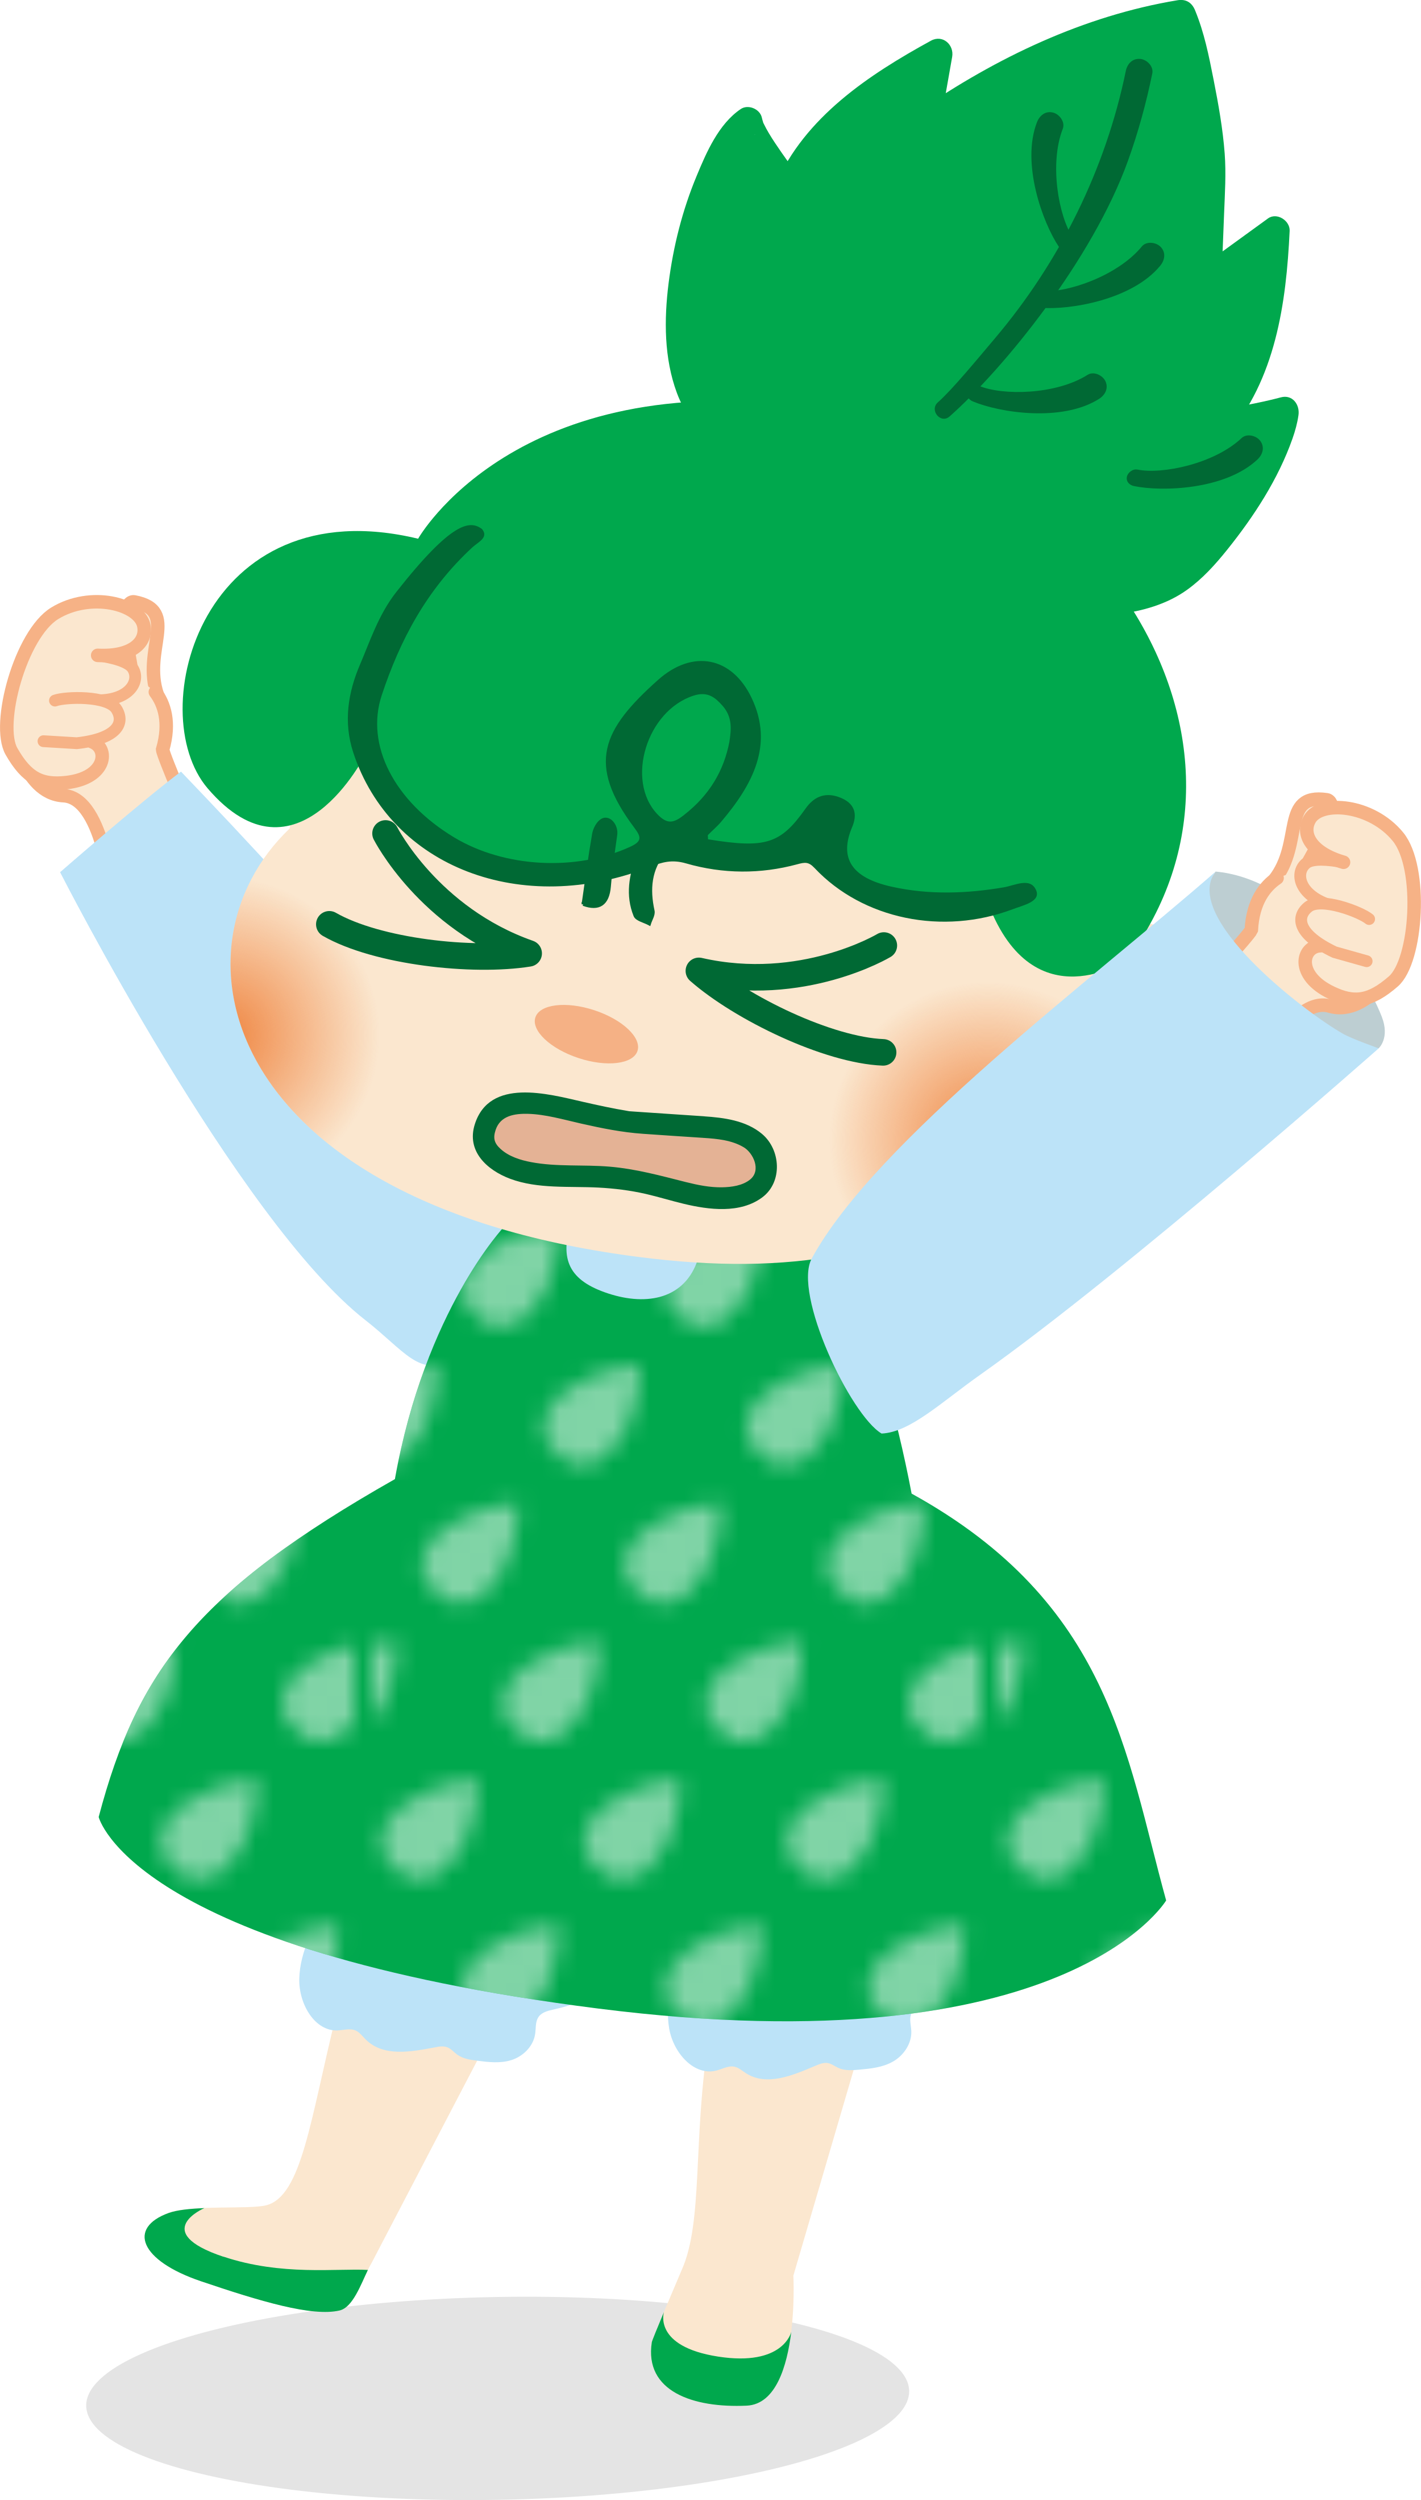 <?xml version="1.0" encoding="UTF-8"?><svg id="_レイヤー_2" xmlns="http://www.w3.org/2000/svg" xmlns:xlink="http://www.w3.org/1999/xlink" viewBox="0 0 274.78 483.19"><defs><style>.cls-1,.cls-2{fill:none;}.cls-3{fill:#f5b185;}.cls-4{stroke-width:.61px;}.cls-4,.cls-2{stroke:#006934;}.cls-4,.cls-5,.cls-6{stroke-miterlimit:10;}.cls-4,.cls-7{fill:#006934;}.cls-8{fill:url(#_名称未設定グラデーション_16-2);}.cls-9{fill:#e4e4e4;}.cls-10{fill:#bce3f8;}.cls-2{stroke-linejoin:round;stroke-width:5.13px;}.cls-2,.cls-5,.cls-6{stroke-linecap:round;}.cls-11{fill:#00a84d;}.cls-12,.cls-5,.cls-6{fill:#fbe7cf;}.cls-13{clip-path:url(#clippath-3);}.cls-14{fill:#fff;}.cls-5{stroke-width:2.61px;}.cls-5,.cls-6{stroke:#f6b286;}.cls-15{fill:url(#_新規パターンスウォッチ_4);}.cls-16{opacity:.5;}.cls-17{fill:#bdced2;}.cls-18{fill:#e4b295;}.cls-6{stroke-width:2.28px;}.cls-19{fill:url(#_名称未設定グラデーション_16);}</style><pattern id="_新規パターンスウォッチ_4" x="0" y="0" width="34.02" height="38.57" patternTransform="translate(23323.01 17100.17) scale(3.46)" patternUnits="userSpaceOnUse" viewBox="0 0 34.02 38.57"><rect class="cls-1" x="0" y="0" width="34.02" height="38.57"/><polygon class="cls-14" points="24.18 37.26 23.61 36.7 23.22 35.99 23.27 35.2 23.58 34.46 24.13 33.87 24.76 33.38 25.48 33.01 26.2 32.66 26.97 32.41 27.76 32.26 28.56 32.1 28.56 32.93 28.44 33.76 28.24 34.56 27.98 35.36 27.59 36.1 27.07 36.76 26.49 37.37 25.72 37.67 24.89 37.7 24.18 37.26"/><polygon class="cls-14" points="12.85 37.26 12.27 36.7 11.88 35.99 11.93 35.2 12.24 34.46 12.79 33.87 13.43 33.38 14.14 33.01 14.86 32.66 15.63 32.41 16.42 32.26 17.22 32.1 17.22 32.93 17.11 33.76 16.9 34.56 16.64 35.36 16.25 36.1 15.73 36.76 15.15 37.37 14.38 37.67 13.55 37.7 12.85 37.26"/><polygon class="cls-14" points="1.51 37.26 .93 36.7 .54 35.99 .6 35.2 .9 34.46 1.45 33.87 2.09 33.38 2.8 33.01 3.53 32.66 4.29 32.41 5.09 32.26 5.88 32.1 5.88 32.93 5.77 33.76 5.56 34.56 5.3 35.36 4.91 36.1 4.39 36.76 3.81 37.37 3.04 37.67 2.21 37.7 1.51 37.26"/><polygon class="cls-14" points="30.99 29.54 30.41 28.99 30.02 28.28 30.08 27.48 30.38 26.74 30.93 26.15 31.57 25.66 32.28 25.29 33.01 24.94 33.77 24.7 34.57 24.55 35.36 24.39 35.36 25.22 35.25 26.04 35.04 26.85 34.78 27.65 34.39 28.39 33.87 29.05 33.29 29.65 32.52 29.96 31.7 29.99 30.99 29.54"/><polygon class="cls-14" points="19.65 29.54 19.07 28.99 18.69 28.28 18.74 27.48 19.04 26.74 19.59 26.15 20.23 25.66 20.94 25.29 21.67 24.94 22.43 24.7 23.23 24.55 24.02 24.39 24.02 25.22 23.91 26.04 23.7 26.85 23.44 27.65 23.05 28.39 22.53 29.05 21.96 29.65 21.18 29.96 20.36 29.99 19.65 29.54"/><polygon class="cls-14" points="8.31 29.54 7.73 28.99 7.35 28.28 7.4 27.48 7.7 26.74 8.25 26.15 8.89 25.66 9.6 25.29 10.33 24.94 11.1 24.7 11.89 24.55 12.68 24.39 12.68 25.22 12.57 26.04 12.36 26.85 12.1 27.65 11.71 28.39 11.19 29.05 10.62 29.65 9.85 29.96 9.02 29.99 8.31 29.54"/><polygon class="cls-14" points="-3.03 29.54 -3.6 28.99 -3.99 28.28 -3.94 27.48 -3.63 26.74 -3.08 26.15 -2.45 25.66 -1.74 25.29 -1.01 24.94 -.24 24.7 .55 24.55 1.35 24.39 1.35 25.22 1.23 26.04 1.03 26.85 .77 27.65 .38 28.39 -.14 29.05 -.72 29.65 -1.49 29.96 -2.32 29.99 -3.03 29.54"/><polygon class="cls-14" points="26.45 21.83 25.88 21.27 25.49 20.57 25.54 19.77 25.85 19.03 26.4 18.44 27.03 17.95 27.74 17.58 28.47 17.23 29.24 16.98 30.03 16.83 30.83 16.67 30.83 17.5 30.71 18.33 30.51 19.13 30.25 19.93 29.86 20.67 29.34 21.33 28.76 21.94 27.99 22.24 27.16 22.27 26.45 21.83"/><polygon class="cls-14" points="15.11 21.83 14.54 21.27 14.15 20.57 14.2 19.77 14.51 19.03 15.06 18.44 15.69 17.95 16.41 17.58 17.13 17.23 17.9 16.98 18.69 16.83 19.49 16.67 19.49 17.5 19.37 18.33 19.17 19.13 18.91 19.93 18.52 20.67 18 21.33 17.42 21.94 16.65 22.24 15.82 22.27 15.11 21.83"/><polygon class="cls-14" points="3.77 21.83 3.2 21.27 2.81 20.57 2.86 19.77 3.17 19.03 3.72 18.44 4.35 17.95 5.07 17.58 5.79 17.23 6.56 16.98 7.35 16.83 8.15 16.67 8.15 17.5 8.03 18.33 7.83 19.13 7.57 19.93 7.18 20.67 6.66 21.33 6.08 21.94 5.31 22.24 4.48 22.27 3.77 21.83"/><polygon class="cls-14" points="33.25 14.11 32.68 13.56 32.29 12.85 32.34 12.05 32.65 11.31 33.2 10.72 33.84 10.23 34.55 9.86 35.27 9.51 36.04 9.27 36.83 9.12 37.63 8.96 37.63 9.79 37.51 10.61 37.31 11.42 37.05 12.22 36.66 12.96 36.14 13.62 35.56 14.22 34.79 14.53 33.96 14.56 33.25 14.11"/><polygon class="cls-14" points="21.92 14.11 21.34 13.56 20.95 12.85 21 12.05 21.31 11.31 21.86 10.72 22.5 10.23 23.21 9.86 23.93 9.51 24.7 9.27 25.5 9.12 26.29 8.96 26.29 9.79 26.18 10.61 25.97 11.42 25.71 12.22 25.32 12.96 24.8 13.62 24.22 14.22 23.45 14.53 22.62 14.56 21.92 14.11"/><polygon class="cls-14" points="10.58 14.11 10 13.56 9.62 12.85 9.67 12.05 9.97 11.31 10.52 10.72 11.16 10.23 11.87 9.86 12.6 9.51 13.36 9.27 14.16 9.12 14.95 8.96 14.95 9.79 14.84 10.61 14.63 11.42 14.37 12.22 13.98 12.96 13.46 13.62 12.88 14.22 12.11 14.53 11.29 14.56 10.58 14.11"/><polygon class="cls-14" points="-.76 14.11 -1.34 13.56 -1.72 12.85 -1.67 12.05 -1.37 11.31 -.82 10.72 -.18 10.23 .53 9.86 1.26 9.51 2.02 9.27 2.82 9.12 3.61 8.96 3.61 9.79 3.5 10.61 3.29 11.42 3.03 12.22 2.64 12.96 2.12 13.62 1.55 14.22 .77 14.53 -.05 14.56 -.76 14.11"/><polygon class="cls-14" points="28.72 6.4 28.14 5.84 27.76 5.14 27.81 4.34 28.11 3.6 28.66 3.01 29.3 2.52 30.01 2.15 30.74 1.8 31.5 1.55 32.3 1.4 33.09 1.24 33.09 2.07 32.98 2.9 32.77 3.7 32.51 4.5 32.12 5.24 31.6 5.9 31.03 6.51 30.25 6.81 29.43 6.84 28.72 6.4"/><polygon class="cls-14" points="17.38 6.4 16.81 5.84 16.42 5.14 16.47 4.34 16.78 3.6 17.33 3.01 17.96 2.52 18.67 2.15 19.4 1.8 20.17 1.55 20.96 1.4 21.75 1.24 21.75 2.07 21.64 2.9 21.43 3.7 21.18 4.5 20.79 5.24 20.27 5.9 19.69 6.51 18.92 6.81 18.09 6.84 17.38 6.4"/><polygon class="cls-14" points="6.04 6.4 5.47 5.84 5.08 5.14 5.13 4.34 5.44 3.6 5.99 3.01 6.62 2.52 7.33 2.15 8.06 1.8 8.83 1.55 9.62 1.4 10.42 1.24 10.42 2.07 10.3 2.9 10.1 3.7 9.84 4.5 9.45 5.24 8.93 5.9 8.35 6.51 7.58 6.81 6.75 6.84 6.04 6.4"/></pattern><clipPath id="clippath-3"><path class="cls-1" d="M228.05,180.43c-4.22-2.42-8.94-2.39-13.32-.94,2.78-38.45-28.97-73.1-72.29-78.12-44.36-5.13-81.85,19.19-86.42,58.74-24.62,23.39-13.09,73.5,70.01,83.12,42.46,4.91,67.05-8.11,79.31-30.36,11.97,6.76,23.61-2.28,27.02-6.51,3.95-4.89,5.01-20.61-4.31-25.94Z"/></clipPath><radialGradient id="_名称未設定グラデーション_16" cx="5258.88" cy="11.55" fx="5258.88" fy="11.55" r="30.64" gradientTransform="translate(-5031.74 -395.57) rotate(6.6)" gradientUnits="userSpaceOnUse"><stop offset="0" stop-color="#ef843f"/><stop offset="1" stop-color="#ef843f" stop-opacity="0"/></radialGradient><radialGradient id="_名称未設定グラデーション_16-2" cx="5109.32" cy="8.42" fx="5109.32" fy="8.42" r="30.64" xlink:href="#_名称未設定グラデーション_16"/></defs><g id="_レイヤー_1-2"><path class="cls-17" d="M266.6,202.6s2.21-1.96.59-6.12c-4.37-11.18-17.72-26.78-32.13-28.03-15.64,22.49,13.43,33.44,24.13,35.65,1.96.4,7.41-1.5,7.41-1.5Z"/><path class="cls-5" d="M21.29,130.04s1.77-14.27,4.68-13.71c8.88,1.7,1.45,9.24,4.47,17.98"/><path class="cls-5" d="M25.55,130.2l-1.06-6.23-22.12,16.19s1.88,13.21,9.92,13.62c8.05.41,9.49,20.86,9.49,20.86l15.87-14.44s-6.13-14.19-6.2-15.33c1.53-5.27.31-8.83-1.41-11.12"/><path class="cls-6" d="M11.82,125.97c2.1.2,12.21.57,13.87,3.25,1.66,2.68-1.14,7.03-9.09,5.96l-7.65-.36"/><path class="cls-5" d="M17.81,143.36c3.36,1.27,2.83,7.03-5,7.89-4.78.53-7.6-.78-10.59-6.03-2.99-5.25,1.8-22.66,8.35-26.68,6.95-4.27,16.41-1.83,17.24,2.39.64,3.23-2.33,6.08-8.92,5.73"/><path class="cls-6" d="M10.63,135.4c1.98-.74,10.24-1.01,11.9,1.67s.15,5.71-7.68,6.57l-6.44-.39"/><path class="cls-10" d="M87.17,262.68c5.87-3.78,12.75-20.12,11.03-27.65-5.61-24.59-37.74-59.32-63.2-85.9-7.24,5.38-23.38,19.44-23.38,19.44,0,0,34.27,67.28,59.09,86.62,7.3,5.69,10.59,11.26,16.47,7.48Z"/><ellipse class="cls-9" cx="96.27" cy="463.53" rx="79.58" ry="19.6" transform="translate(-8.51 1.85) rotate(-1.05)"/><path class="cls-12" d="M84.71,382.57c-6.17-1.59-18.16.69-19.68,6.79-4.98,19.93-6.61,35.12-13.58,36.86-3.33.83-14.38-.15-18.82,1.45-7.99,2.89-5.56,9.19,6.19,13.18,11.45,3.89,21.58,6.92,26.87,5.66,2.95-.7,4.56-6.52,6.13-9.08l20.81-39.86c2.4-6.31-1.29-13.31-7.91-15.01h0Z"/><path class="cls-11" d="M43.21,436.14c11.24,3.77,22.02,2.23,27.93,2.57-1.38,2.85-2.93,7.23-5.46,7.83-5.29,1.26-15.42-1.78-26.87-5.66-11.75-3.99-14.18-10.29-6.19-13.18,1.64-.59,4.18-.83,6.9-.94-.02,0-10.68,4.59,3.68,9.4Z"/><path class="cls-12" d="M153.43,439.76l11.92-40.66c1.85-6.49-2.42-13.15-9.16-14.29h0c-6.28-1.06-18.04,2.23-19.04,8.44-3.27,20.28-1.08,35.95-5.33,45.47,0,0-5.68,13.29-5.79,13.97-1.47,9.49,7.96,12.73,18.35,12.25,10.39-.48,9.03-25.18,9.03-25.18Z"/><path class="cls-10" d="M118.05,372.58c-.11,3.51.27,10.28-2.37,12.26-2.64,1.97-5.75,2.89-8.83,3.58-1.05.24-2.23.54-2.82,1.56-.52.91-.39,2.07-.55,3.13-.37,2.48-2.43,4.36-4.59,5.04-2.16.68-4.42.4-6.62.12-1.35-.17-2.75-.37-3.88-1.19-.62-.46-1.14-1.09-1.84-1.38-.75-.31-1.59-.18-2.39-.02-4.65.87-10.01,1.92-13.45-1.52-.61-.61-1.15-1.36-1.91-1.71-1.09-.5-2.35-.08-3.54-.03-4.36.17-7.49-5.05-7.39-9.96.06-2.67.78-5.23,1.8-7.7.85-2.07-7.74-3.04-5.79-10.79"/><path class="cls-10" d="M189.73,372.24c.56,3.45-.89,7.05-3.11,9.55-2.21,2.5-5.1,4.08-7.99,5.42-.99.46-2.09,1.01-2.47,2.14-.34,1,.01,2.1.06,3.17.11,2.5-1.55,4.79-3.55,5.92-1.99,1.13-4.27,1.36-6.48,1.56-1.36.12-2.77.24-4.04-.32-.7-.31-1.33-.82-2.07-.95-.79-.14-1.59.18-2.35.5-4.4,1.86-9.46,4.06-13.5,1.45-.72-.46-1.39-1.07-2.2-1.25-1.17-.25-2.32.44-3.48.74-4.25,1.12-8.31-3.3-9.15-8.11-.45-2.62-.23-5.28.3-7.91.45-2.2-8.18-1.28-7.74-9.27"/><path class="cls-11" d="M138.88,455.46c12.5,1.93,14.09-4.6,14.13-4.8-.82,6.69-3,14.02-8.62,14.28-10.39.48-19.82-2.76-18.35-12.25.04-.29,1.13-2.94,2.35-5.85,0,.01-2.19,6.66,10.49,8.62Z"/><path class="cls-11" d="M115.75,388.2c90.42,11.45,109.75-20.9,109.75-20.9-7.82-28.25-10.74-57.41-49.22-78.63-6.23-32.72-15.72-48.17-15.72-48.17,0,0-7.82-6.37-33.1-5.9-25.28.47-29.88,2.37-29.88,2.37,0,0-15.36,16.11-21.22,48.9-38.22,21.67-49.78,36.96-57.28,65.3,0,0,6.24,25.58,96.66,37.03Z"/><g class="cls-16"><path class="cls-15" d="M115.75,388.2c90.42,11.45,109.75-20.9,109.75-20.9-7.82-28.25-10.74-57.41-49.22-78.63-6.23-32.72-15.72-48.17-15.72-48.17,0,0-7.82-6.37-33.1-5.9-25.28.47-29.88,2.37-29.88,2.37,0,0-15.36,16.11-21.22,48.9-38.22,21.67-49.78,36.96-57.28,65.3,0,0,6.24,25.58,96.66,37.03Z"/></g><path class="cls-10" d="M134.94,243.42c-2.47,7.56-9.74,9.05-17.3,6.58-7.56-2.47-9.58-6.51-7.11-14.08,2.47-7.56,7.63-13.14,15.19-10.67,7.56,2.47,11.69,10.6,9.22,18.17Z"/><path class="cls-11" d="M235.18,82.41c8.19-9.42,10.69-21.99,11.42-37.78-4.41,3.2-8.81,6.39-13.22,9.59.38-7.28.53-13.87.74-17.47.42-7.3-.93-14.58-2.37-21.75-.83-4.16-1.7-8.34-3.35-12.25-17.85,2.93-34.45,10.86-49.37,21.15.8-4.54,1.6-9.08,2.4-13.62-13.94,7.61-24.18,15.38-29.07,26.85-.61-2.92-7.01-9.88-7.73-13.63-7.65,5.06-20.09,41.44-8.09,57.26,4.66,6.15,8.99,12.56,14.28,18.19l29.21,12.09c7.41,2.24,15.02,3.83,22.72,4.73,9.36,1.1,19.81.85,26.88-5.34,6.9-6.04,17.56-21.85,18.76-30.91-3.69,1.01-10.31,2.15-13.21,2.9Z"/><path class="cls-11" d="M237.15,84.37c9.5-11.02,11.57-25.69,12.23-39.75.09-1.98-2.48-3.64-4.19-2.4-4.41,3.2-8.81,6.39-13.22,9.59l4.19,2.4c.22-4.28.37-8.56.54-12.84.15-3.9.41-7.78.12-11.68-.36-4.79-1.21-9.54-2.14-14.25s-1.81-9.13-3.59-13.45c-.62-1.51-1.77-2.22-3.42-1.94-18.11,3.01-35,11.09-50.04,21.43l4.09,3.14c.8-4.54,1.6-9.08,2.4-13.62.41-2.35-1.83-4.37-4.09-3.14-12.02,6.58-24.44,14.8-30.07,27.85l5.08.66c-.6-2.53-2.48-4.8-3.92-6.9-.85-1.24-1.71-2.48-2.47-3.77-.34-.57-.66-1.16-.95-1.76s-.01.07-.15-.37c-.09-.28-.17-.55-.23-.83-.36-1.68-2.65-2.64-4.09-1.66-4.27,2.89-6.63,8.36-8.53,12.95-2.75,6.61-4.51,13.59-5.41,20.68s-.88,14.55,1.6,21.23c1.4,3.77,3.66,6.7,6.03,9.92,3.25,4.41,6.47,8.86,10.08,12.98,1,1.14,1.9,2.28,3.33,2.87.47.2.95.39,1.43.59l5.85,2.42,15.49,6.41,5.22,2.16c2.37.98,4.91,1.55,7.39,2.17,5.46,1.35,11,2.34,16.59,3.01,4.64.56,9.35.81,14,.22s9.37-1.91,13.25-4.7c3-2.15,5.49-4.92,7.79-7.79,5.15-6.42,9.84-13.62,12.59-21.43.52-1.48.94-2.99,1.16-4.55.28-2.03-1.17-4.03-3.42-3.42-4.36,1.18-8.84,1.8-13.21,2.9-3.47.87-2,6.24,1.48,5.36,4.37-1.1,8.86-1.72,13.21-2.9l-3.42-3.42c-.58,4.1-2.26,7.6-4.17,11.16-2.22,4.13-4.9,8.24-7.73,11.84-2.59,3.29-5.44,6.7-9.15,8.75-4.44,2.45-9.66,3.02-14.65,2.96-5.88-.07-11.76-.99-17.51-2.16-3.17-.65-6.32-1.41-9.44-2.3-.95-.27-1.91-.51-2.83-.89-4.88-2.02-9.75-4.04-14.63-6.05s-9.35-3.87-14.03-5.81l1.23.72c-2.79-2.98-5.33-6.18-7.78-9.44-2.26-3.02-4.66-5.99-6.74-9.13-1.44-2.16-2.03-3.61-2.7-6.01-.76-2.68-1.02-4.62-1.16-7.22-.31-5.6.29-10.76,1.43-16.04.57-2.63,1.26-5.23,2.09-7.79.4-1.23.82-2.45,1.28-3.66.21-.56.43-1.11.65-1.66.05-.12.3-.73.13-.32.12-.28.24-.56.37-.84.94-2.11,1.98-4.18,3.25-6.11.26-.4.55-.78.82-1.17.22-.33-.34.39.1-.13.12-.15.25-.3.37-.44.25-.28.51-.56.79-.81.12-.11.31-.23.41-.36-.23.3-.46.34-.06.06l-4.09-1.66c.59,2.75,2.44,5.24,4,7.51.83,1.21,1.67,2.41,2.46,3.64.33.52.65,1.04.93,1.58.08.15.37.91.13.22.08.22.15.44.21.67.51,2.16,4.12,2.9,5.08.66,5.27-12.21,16.76-19.66,28.07-25.85l-4.09-3.14c-.8,4.54-1.6,9.08-2.4,13.62-.2,1.12.04,2.21,1,2.92.84.63,2.16.85,3.09.22,14.69-10.11,31.01-17.93,48.71-20.87l-3.42-1.94c1.75,4.24,2.65,8.73,3.54,13.21s1.72,8.95,2.02,13.49c.25,3.74,0,7.46-.15,11.2-.16,4.28-.32,8.56-.54,12.84-.1,1.99,2.49,3.63,4.19,2.4,4.41-3.2,8.81-6.39,13.22-9.59l-4.19-2.4c-.59,12.47-2.2,26.06-10.6,35.81-.98,1.14-1.12,2.82,0,3.93,1,1,2.95,1.14,3.93,0Z"/><path class="cls-7" d="M183.62,80.49c10.5-9.29,27.63-30.32,34.52-49.48,1.97-5.48,3.51-11.11,4.68-16.82.28-1.36-1.04-2.68-2.32-2.8-1.51-.14-2.52.95-2.8,2.32-3.9,19-12.78,36.88-25.3,51.67-3.52,4.16-8.23,9.89-11.04,12.38-1.71,1.51.55,4.24,2.26,2.73h0Z"/><path class="cls-7" d="M207.43,45.86c-2.69-4-4.57-14.15-1.92-20.97.5-1.3-.63-2.81-1.86-3.13-1.48-.38-2.62.56-3.13,1.86-3.08,7.94,1.1,19.4,4.22,24.06.51.76,1.4,1.11,2.17.58.68-.46,1.03-1.64.52-2.4h0Z"/><path class="cls-7" d="M201.59,56.25c4.81.37,14.58-2.96,19.21-8.62.88-1.07,2.76-.83,3.64.09,1.06,1.11.8,2.56-.09,3.64-5.4,6.58-17.44,8.57-23.03,8.13-.91-.07-1.65-.68-1.58-1.61.07-.82.92-1.7,1.84-1.63h0Z"/><path class="cls-7" d="M189.37,74.59c4.45,1.86,14.77,1.76,20.95-2.15,1.17-.74,2.88.08,3.43,1.22.65,1.38-.05,2.68-1.22,3.43-7.19,4.55-19.25,2.66-24.42.49-.84-.35-1.35-1.16-.99-2.02.32-.75,1.41-1.33,2.26-.97h0Z"/><path class="cls-12" d="M201.9,189.25c5.11-7.65,16.84-14.16,26.15-8.82,9.31,5.34,8.26,21.05,4.31,25.94-3.7,4.58-17.03,14.81-29.99,4.51l-.47-21.63Z"/><path class="cls-12" d="M214.49,182.29c-4.58,39.55-29,67.83-88.46,60.95-83.1-9.62-94.63-59.73-70.01-83.12,4.58-39.55,42.06-63.87,86.42-58.74,44.36,5.13,76.62,41.36,72.04,80.91Z"/><g class="cls-13"><circle class="cls-19" cx="190.95" cy="220.47" r="30.64"/><circle class="cls-8" cx="42.74" cy="200.17" r="30.64"/></g><path class="cls-11" d="M157.17,78.71c-57.48-8.03-76.32,25.41-76.32,25.41-41.65-10.03-53.36,33.43-40.7,48.24,17.23,20.14,30.52-6.58,30.52-6.58l16.18,18.72,24.18,4.35,16.23-5.41s19.12,1.85,21.76,2.16c2.64.31,10.22.82,10.22.82l9.02,6.06s9.9,2.22,22.88,2.29c8.82,22.89,26.78,10.75,26.78,10.75,31.39-42.26-6.1-99.17-60.76-106.81Z"/><path class="cls-7" d="M200.32,171.98c-1.12-2.46-4.1-.85-6.19-.49-7.18,1.22-14.47,1.49-21.71-.12-7.86-1.74-10.16-5.59-7.63-11.55,1-2.35.68-4.61-2.6-5.78-2.99-1.06-5.02.25-6.41,2.22-4.84,6.85-7.7,7.77-18.87,5.95,0-.55-.08-.75,0-.84.85-.87,1.8-1.67,2.57-2.58,6.06-7.15,10.17-14.82,5.88-23.86-3.79-8-11.39-9.53-18.13-3.51-10.79,9.63-13.84,16.2-4.57,28.56,1.37,1.82,1.52,2.62-.87,3.71-10.38,4.72-24.22,4.04-34.01-1.87-11.51-6.95-17.17-17.79-13.96-27.46,3.48-10.5,8.6-20.35,17.54-28.59,1.08-1,3.23-1.89,1.83-3.54-2.31-1.68-5.71-1.59-16.56,12.19-3.45,4.38-5.15,9.69-6.97,13.91-2.37,5.48-3.28,11.21-1.36,17.08,7.28,22.21,32.58,31.91,57.55,22.08,2.22-.87,4.09-1.41,6.79-.63,7.2,2.08,14.46,2.08,21.48.19,1.55-.42,2.22-.53,3.4.72,9.31,9.89,24.79,13.07,38.35,7.94,2.05-.78,5.48-1.47,4.46-3.72ZM132.27,157.52c-1.98,1.54-3.22,1.9-5.21-.22-6.11-6.52-2-19.95,7.07-22.86,2.74-.88,4.18.39,5.56,1.93,1.98,2.21,1.72,4.61,1.35,7.02-1.06,5.49-3.78,10.24-8.77,14.12Z"/><path class="cls-7" d="M219.94,90.75c4.72.98,14.84-1.08,20.16-6.09,1.01-.95,2.85-.47,3.6.55.91,1.23.47,2.64-.55,3.6-6.2,5.84-18.39,6.27-23.88,5.13-.89-.19-1.55-.88-1.36-1.8.17-.8,1.13-1.57,2.03-1.38h0Z"/><ellipse class="cls-3" cx="113.39" cy="199.87" rx="4.87" ry="10.39" transform="translate(-111.88 245.2) rotate(-71.81)"/><path class="cls-4" d="M126.69,161.04c1.99.28,2.92,2.19,1.86,3.46-2.91,3.48-3.2,7.34-2.28,11.55.16.75-.45,1.66-.71,2.5-.95-.52-2.44-.82-2.75-1.6-1.58-3.91-.89-7.84.63-11.64.44-1.1,1.02-2.19,1.72-3.14.42-.57,1.19-.89,1.54-1.13Z"/><path class="cls-4" d="M112.77,174.77c.69-4.75,1.27-9.2,2.04-13.61.17-.96.81-2.16,1.6-2.63,1.35-.81,2.9,1.01,2.64,2.83-.47,3.32-.95,6.64-1.23,9.97-.29,3.41-1.99,4.55-5.05,3.44Z"/><path class="cls-18" d="M136.09,217.83c4.2.27,13.01,1.14,11.93,8.98-.46,3.33-5.15,5.29-10.91,4.62-5.76-.68-9.4-2.62-16.39-3.55-6.98-.93-12.23-.25-17.96-1.15-5.73-.9-9.73-4.05-9.27-7.38,1.07-7.84,9.79-6.31,13.91-5.45s9.75,2.33,14.3,2.96c0,0,10.19.7,14.39.97Z"/><path class="cls-7" d="M136.09,219.92c2.61.17,5.42.43,7.74,1.82,1.82,1.1,3.41,4.42,1.24,6.21-1.46,1.2-3.63,1.49-5.45,1.52-2.37.04-4.7-.44-6.99-1.01-4.91-1.24-9.66-2.55-14.74-2.98s-10.23.07-15.21-.88c-2.07-.39-4.28-1.09-5.87-2.53-1.26-1.14-1.49-2.12-.97-3.69.91-2.74,3.62-3.18,6.28-3.11,3.31.09,6.78,1.09,10.23,1.88,3.98.9,7.92,1.7,11.99,1.98s7.84.54,11.75.79c2.68.18,2.67-4,0-4.18-3.92-.26-7.84-.53-11.75-.79-.64-.04-1.27-.09-1.91-.13-.18-.01-.36-.02-.54-.04-.53-.04.61.12-.42-.05-2.97-.49-5.91-1.13-8.84-1.8-6.69-1.53-17.94-4.65-20.81,4.34-1.66,5.19,2.3,8.85,6.82,10.55,5.35,2,11.43,1.41,17.04,1.7,3.1.16,6.17.54,9.2,1.23,2.46.57,4.88,1.32,7.34,1.91,4.84,1.16,10.92,1.95,15.2-1.26,3.93-2.95,3.58-9.18-.07-12.25-3.1-2.6-7.34-3.14-11.24-3.4-2.68-.18-2.67,4,0,4.18Z"/><path class="cls-2" d="M74.55,161.08s8.33,16.4,27.68,23.18c-10.86,1.74-29.35-.34-38.55-5.62"/><path class="cls-2" d="M170.91,182.74s-15.78,9.46-35.77,4.9c8.27,7.25,25.03,15.33,35.63,15.75"/><path class="cls-5" d="M256.44,169.06s3.02-14.06.09-14.49c-8.94-1.31-4.41,8.25-10.13,15.52"/><path class="cls-5" d="M252.36,167.81l3.05-5.53,15.57,22.57s-6.11,11.86-13.85,9.6c-7.74-2.26-15.82,16.58-15.82,16.58l-10.24-18.86s10.45-11.39,10.9-12.44c.29-5.48,2.61-8.44,4.98-10.04"/><path class="cls-6" d="M266.72,168.33c-2.05-.51-11.72-3.47-14.16-1.48-2.45,1.99-1.24,7.02,6.63,8.62l7.34,2.18"/><path class="cls-5" d="M255.34,182.78c-3.59.1-4.98,5.7,2.13,9.09,4.34,2.07,7.43,1.76,11.98-2.21,4.55-3.97,5.74-21.99.88-27.94-5.16-6.31-14.89-7.12-17.07-3.41-1.66,2.84.2,6.51,6.54,8.34"/><path class="cls-6" d="M264.75,177.62c-1.63-1.35-9.34-4.32-11.79-2.33s-2.02,5.34,5.1,8.73l6.21,1.75"/><path class="cls-10" d="M170.47,277.06c-6.01-3.56-17.19-27.06-13.5-33.84,12.34-22.69,54.09-53.78,78.09-74.76-6.66,8.65,16.89,26.96,24.7,31.37,1.74.98,6.84,2.78,6.84,2.78,0,0-48.85,43.16-77.06,63.09-7.56,5.34-13.56,11.13-19.06,11.36Z"/></g></svg>